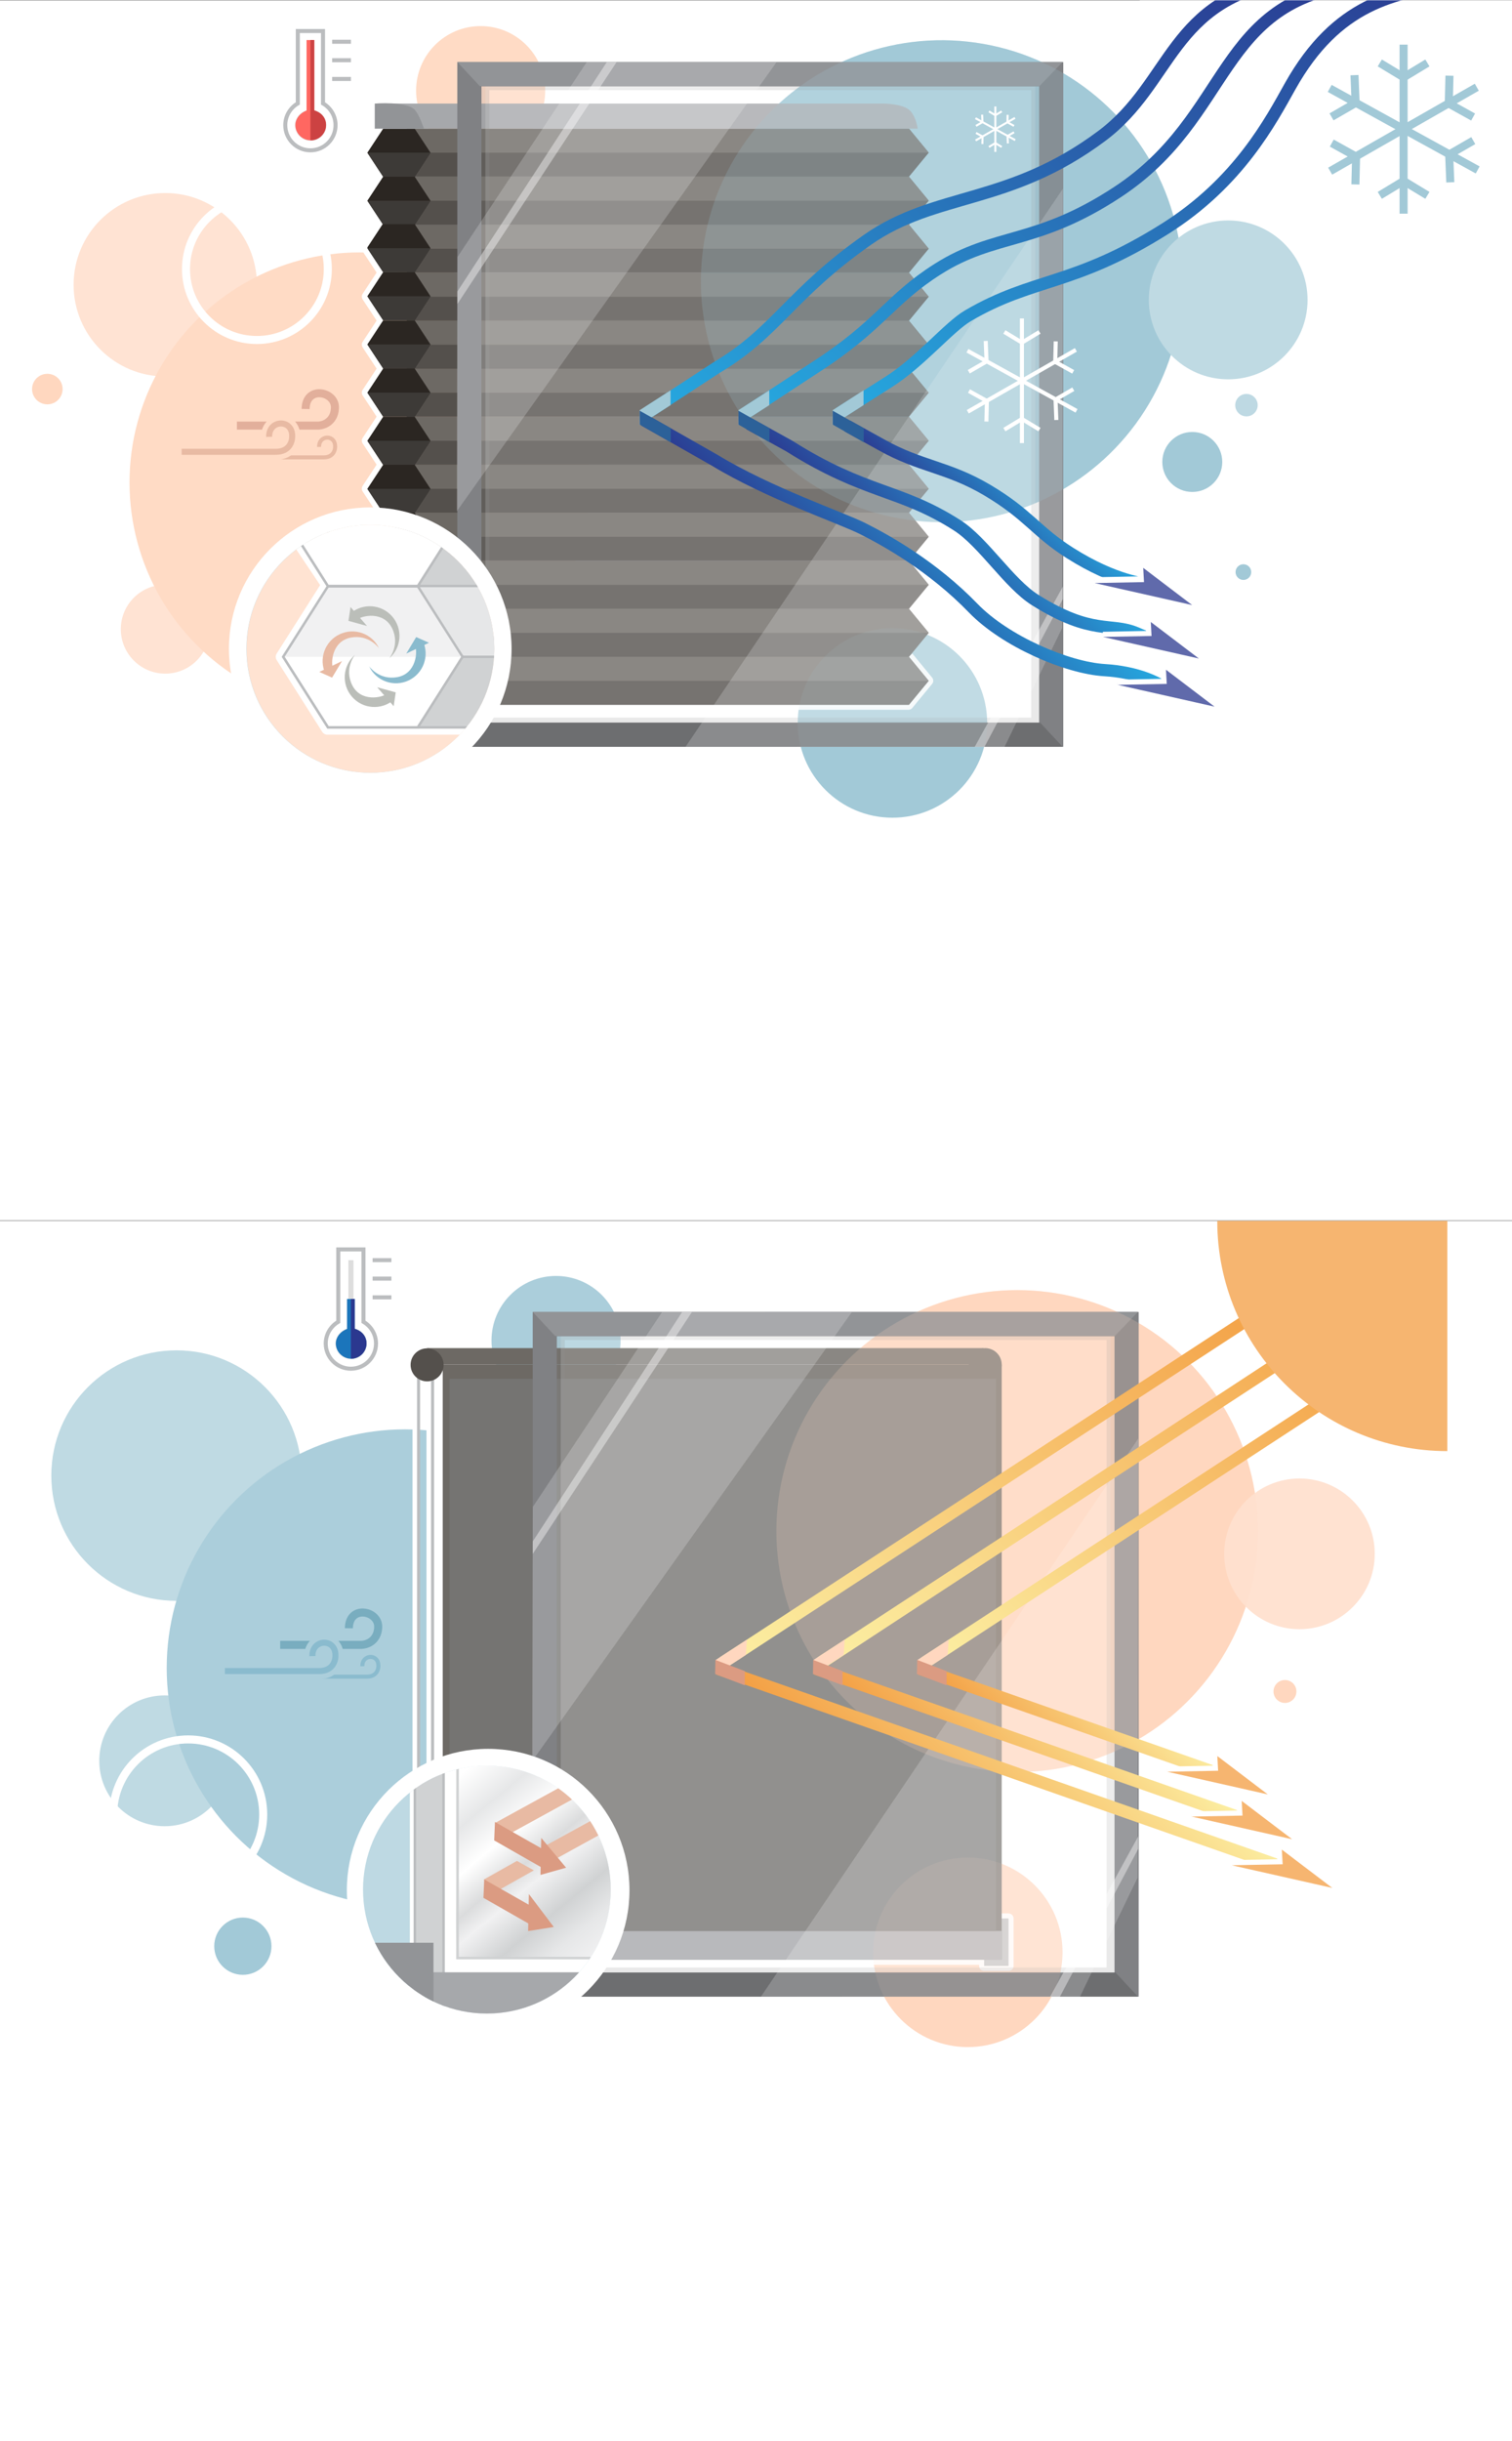 <?xml version="1.0" encoding="utf-8"?>
<!-- Generator: Adobe Illustrator 28.1.0, SVG Export Plug-In . SVG Version: 6.00 Build 0)  -->
<svg version="1.1" id="Ebene_1" xmlns="http://www.w3.org/2000/svg" xmlns:xlink="http://www.w3.org/1999/xlink" x="0px" y="0px"
	 width="260px" height="419.458px" viewBox="0 0 260 419.458" enable-background="new 0 0 260 419.458"
	 xml:space="preserve">
<rect x="0" y="0" width="260" height="419.458" fill="#333333" stroke="none"/>
<symbol  id="Neues_Symbol" viewBox="-15.692 -11.93 31.384 23.859">
	<g>
		<polygon fill="#2B2622" points="7.846,11.93 -7.846,11.93 -15.692,0 -7.846,-11.93 
			7.846,-11.93 15.692,0 		"/>
	</g>
	<g>
		<polygon fill="#3D3A37" points="15.692,0 -15.692,0 -7.846,-11.93 7.846,-11.93 		"/>
	</g>
</symbol>
<g id="Hintergrund_00000083067643528366404690000015379746530656197034_" display="none">
	<rect x="-1576.213" y="-226.836" display="inline" fill="#FFFFFF" width="1900" height="600.589"/>
</g>
<g id="grafik_winter_x2F__x2F_sommer">
	<g id="Hintergrund">
	</g>
	<g id="fenster">
	</g>
	<g id="unten">
	</g>
	<g id="fenster_oben">
	</g>
	<g id="produkt">
	</g>
	<g id="test">
	</g>
	<g id="Ebene_1_00000162319026876352691480000014898141980631232177_">
	</g>
	<g id="pfeile">
	</g>
	<g id="details_oben">
	</g>
	<g id="luft_icon">
	</g>
	<g id="frost">
	</g>
	<g id="fenster_außen">
	</g>
	<g id="hinweis">
	</g>
	<g id="wärme">
	</g>
	<g id="pfeile_oben">
	</g>
	<g id="strahlen">
	</g>
</g>
<g id="Ebene_22">
</g>
<g id="sparen">
</g>
<g id="geld">
</g>
<g id="headline">
</g>
<g id="button">
</g>
<g id="wärme_bleibt_drinnen">
	<rect y="0.047" fill="#FFFFFF" width="260" height="209.674"/>
	<rect y="209.785" fill="#FFFFFF" width="260" height="209.674"/>
	<g>
		
			<ellipse transform="matrix(0.109 -0.994 0.994 0.109 96.246 204.028)" fill="#A2C9D7" cx="161.948" cy="48.319" rx="41.407" ry="41.407"/>
		<circle fill="#A2C9D7" cx="153.462" cy="124.219" r="16.285"/>
		<circle fill="#FFDBC5" cx="82.652" cy="15.582" r="11.099"/>
		<circle fill="#FFE3D3" cx="28.417" cy="48.93" r="15.76"/>
		<circle fill="#FFE3D3" cx="28.417" cy="108.107" r="7.643"/>
		<circle fill="#FFDBC5" cx="61.804" cy="82.904" r="39.533"/>
		<circle fill="#FFD7BF" cx="8.14" cy="66.854" r="2.625"/>
		<circle fill="#BED9E3" cx="214.338" cy="69.618" r="1.93"/>
		<circle fill="#A2C9D7" cx="205.023" cy="79.379" r="5.154"/>
		<circle fill="#A2C9D7" cx="213.811" cy="98.302" r="1.348"/>
		
			<circle fill="none" stroke="#FFFFFF" stroke-width="1.383" stroke-miterlimit="10" cx="44.177" cy="46.228" r="12.193"/>
		<polyline fill="none" stroke="#FFFFFF" stroke-width="1.729" stroke-linejoin="round" stroke-miterlimit="10" points="
			68.361,46.84 65.797,46.84 63.083,50.965 65.797,55.09 		"/>
		<polyline fill="none" stroke="#FFFFFF" stroke-width="1.729" stroke-linejoin="round" stroke-miterlimit="10" points="
			65.797,38.589 63.083,42.714 65.797,46.84 		"/>
		<polyline fill="none" stroke="#FFFFFF" stroke-width="1.729" stroke-linejoin="round" stroke-miterlimit="10" points="
			65.797,30.339 63.083,34.464 65.797,38.589 		"/>
		<polyline fill="none" stroke="#FFFFFF" stroke-width="1.729" stroke-linejoin="round" stroke-miterlimit="10" points="
			65.797,22.088 63.083,26.213 65.797,30.339 		"/>
		<polyline fill="none" stroke="#FFFFFF" stroke-width="1.729" stroke-linejoin="round" stroke-miterlimit="10" points="
			68.361,79.842 65.797,79.842 63.083,83.967 65.797,88.093 		"/>
		<polyline fill="none" stroke="#FFFFFF" stroke-width="1.729" stroke-linejoin="round" stroke-miterlimit="10" points="
			65.797,71.592 63.083,75.717 65.797,79.842 		"/>
		<polyline fill="none" stroke="#FFFFFF" stroke-width="1.729" stroke-linejoin="round" stroke-miterlimit="10" points="
			65.797,63.341 63.083,67.466 65.797,71.592 		"/>
		<polyline fill="none" stroke="#FFFFFF" stroke-width="1.729" stroke-linejoin="round" stroke-miterlimit="10" points="
			65.797,55.09 63.083,59.216 65.797,63.341 		"/>
		<polyline fill="none" stroke="#FFFFFF" stroke-width="1.729" stroke-linejoin="round" stroke-miterlimit="10" points="
			69.872,121.095 156.214,121.095 159.618,116.97 156.214,112.844 		"/>
		<polyline fill="none" stroke="#FFFFFF" stroke-width="1.729" stroke-linejoin="round" stroke-miterlimit="10" points="
			68.361,112.844 65.797,112.844 63.083,116.97 65.797,121.095 71.223,121.095 		"/>
		<polyline fill="none" stroke="#FFFFFF" stroke-width="1.729" stroke-linejoin="round" stroke-miterlimit="10" points="
			65.797,104.594 63.083,108.719 65.797,112.844 		"/>
		<polyline fill="none" stroke="#FFFFFF" stroke-width="1.729" stroke-linejoin="round" stroke-miterlimit="10" points="
			65.797,96.343 63.083,100.469 65.797,104.594 		"/>
		<polyline fill="none" stroke="#FFFFFF" stroke-width="1.729" stroke-linejoin="round" stroke-miterlimit="10" points="
			65.797,88.093 63.083,92.218 65.797,96.343 		"/>
		<g>
			<defs>
				<rect id="SVGID_1_" x="63.172" y="38.393" width="10.853" height="8.251"/>
			</defs>
			<clipPath id="SVGID_00000045605364456249768310000018277982133420654989_">
				<use xlink:href="#SVGID_1_"  overflow="visible"/>
			</clipPath>
			<g clip-path="url(#SVGID_00000045605364456249768310000018277982133420654989_)">
				
					<use xlink:href="#Neues_Symbol"  width="31.384" height="23.859" x="-15.692" y="-11.93" transform="matrix(0.346 0 0 -0.346 68.598 42.518)" overflow="visible"/>
			</g>
		</g>
		<g>
			<polyline fill="#54504C" points="69.961,55.116 156.302,55.116 159.706,50.99 156.302,46.865 
				69.961,46.865 			"/>
			<polygon fill="#6D6964" points="69.961,46.865 156.302,46.865 159.706,50.99 69.961,50.99 			"/>
		</g>
		<g>
			<polyline fill="#54504C" points="69.961,46.865 156.302,46.865 159.706,42.74 156.302,38.615 
				69.961,38.615 			"/>
			<polygon fill="#6D6964" points="69.961,38.615 156.302,38.615 159.706,42.74 69.961,42.74 			
				"/>
		</g>
		<g>
			<polyline fill="#54504C" points="69.961,38.615 156.302,38.615 159.706,34.489 156.302,30.364 
				69.961,30.364 			"/>
			<polygon fill="#6D6964" points="69.961,30.364 156.302,30.364 159.706,34.489 69.961,34.489 			
				"/>
		</g>
		<g>
			<polyline fill="#54504C" points="69.961,30.364 156.302,30.364 159.706,26.239 156.302,22.113 
				69.961,22.113 			"/>
			<polygon fill="#6D6964" points="69.961,22.113 156.302,22.113 159.706,26.239 69.961,26.239 			
				"/>
		</g>
		<g>
			<polyline fill="#54504C" points="69.961,88.118 156.302,88.118 159.706,83.993 156.302,79.868 
				69.961,79.868 			"/>
			<polygon fill="#6D6964" points="69.961,79.868 156.302,79.868 159.706,83.993 69.961,83.993 			
				"/>
		</g>
		<g>
			<polyline fill="#54504C" points="69.961,79.868 156.302,79.868 159.706,75.742 156.302,71.617 
				69.961,71.617 			"/>
			<polygon fill="#6D6964" points="69.961,71.617 156.302,71.617 159.706,75.742 69.961,75.742 			
				"/>
		</g>
		<g>
			<polyline fill="#54504C" points="69.961,71.617 156.302,71.617 159.706,67.492 156.302,63.366 
				69.961,63.366 			"/>
			<polygon fill="#6D6964" points="69.961,63.366 156.302,63.366 159.706,67.492 69.961,67.492 			
				"/>
		</g>
		<g>
			<polyline fill="#54504C" points="69.961,63.366 156.302,63.366 159.706,59.241 156.302,55.116 
				69.961,55.116 			"/>
			<polygon fill="#6D6964" points="69.961,55.116 156.302,55.116 159.706,59.241 69.961,59.241 			
				"/>
		</g>
		<g>
			<polyline fill="#54504C" points="69.961,121.12 156.302,121.12 159.706,116.995 
				156.302,112.87 69.961,112.87 			"/>
			<polygon fill="#6D6964" points="69.961,112.87 156.302,112.87 159.706,116.995 
				69.961,116.995 			"/>
		</g>
		<g>
			<polyline fill="#54504C" points="69.961,112.87 156.302,112.87 159.706,108.745 
				156.302,104.619 69.961,104.619 			"/>
			<polygon fill="#6D6964" points="69.961,104.619 156.302,104.619 159.706,108.745 69.961,108.745 
							"/>
		</g>
		<g>
			<polyline fill="#54504C" points="69.961,104.619 156.302,104.619 159.706,100.494 156.302,96.369 
				69.961,96.369 			"/>
			<polygon fill="#6D6964" points="69.961,96.369 156.302,96.369 159.706,100.494 69.961,100.494 			
				"/>
		</g>
		<g>
			<polyline fill="#54504C" points="69.961,96.369 156.302,96.369 159.706,92.243 156.302,88.118 
				69.961,88.118 			"/>
			<polygon fill="#6D6964" points="69.961,88.118 156.302,88.118 159.706,92.243 69.961,92.243 			
				"/>
		</g>
		<g>
			<defs>
				
					<rect id="SVGID_00000099629385990983841590000010327070157807223189_" x="63.172" y="30.364" width="10.853" height="8.251"/>
			</defs>
			<clipPath id="SVGID_00000142140956537161608040000017022701396694145955_">
				<use xlink:href="#SVGID_00000099629385990983841590000010327070157807223189_"  overflow="visible"/>
			</clipPath>
			<g clip-path="url(#SVGID_00000142140956537161608040000017022701396694145955_)">
				
					<use xlink:href="#Neues_Symbol"  width="31.384" height="23.859" id="XMLID_00000083793176291657545080000017969007908585305504_" x="-15.692" y="-11.93" transform="matrix(0.346 0 0 -0.346 68.598 34.489)" overflow="visible"/>
			</g>
		</g>
		<g>
			<defs>
				
					<rect id="SVGID_00000094587541879779100680000017180603884919261084_" x="63.172" y="22.113" width="10.853" height="8.251"/>
			</defs>
			<clipPath id="SVGID_00000085216669755947249300000005689285072536410026_">
				<use xlink:href="#SVGID_00000094587541879779100680000017180603884919261084_"  overflow="visible"/>
			</clipPath>
			<g clip-path="url(#SVGID_00000085216669755947249300000005689285072536410026_)">
				
					<use xlink:href="#Neues_Symbol"  width="31.384" height="23.859" id="XMLID_00000179619600462838115840000003547022332611153810_" x="-15.692" y="-11.93" transform="matrix(0.346 0 0 -0.346 68.598 26.239)" overflow="visible"/>
			</g>
		</g>
		<g>
			<defs>
				
					<rect id="SVGID_00000088828446660970509360000002182427018232827535_" x="63.172" y="63.341" width="10.853" height="8.251"/>
			</defs>
			<clipPath id="SVGID_00000113333873798552228150000013410500508692078262_">
				<use xlink:href="#SVGID_00000088828446660970509360000002182427018232827535_"  overflow="visible"/>
			</clipPath>
			<g clip-path="url(#SVGID_00000113333873798552228150000013410500508692078262_)">
				
					<use xlink:href="#Neues_Symbol"  width="31.384" height="23.859" x="-15.692" y="-11.93" transform="matrix(0.346 0 0 -0.346 68.598 67.466)" overflow="visible"/>
			</g>
		</g>
		<g>
			<defs>
				
					<rect id="SVGID_00000024697077260595168320000000289323184313974942_" x="63.172" y="71.617" width="10.853" height="8.251"/>
			</defs>
			<clipPath id="SVGID_00000012454098898958090280000001598393452116962178_">
				<use xlink:href="#SVGID_00000024697077260595168320000000289323184313974942_"  overflow="visible"/>
			</clipPath>
			<g clip-path="url(#SVGID_00000012454098898958090280000001598393452116962178_)">
				
					<use xlink:href="#Neues_Symbol"  width="31.384" height="23.859" x="-15.692" y="-11.93" transform="matrix(0.346 0 0 -0.346 68.598 75.742)" overflow="visible"/>
			</g>
		</g>
		<g>
			<defs>
				
					<rect id="SVGID_00000049214411670206418540000004832782846871050910_" x="63.172" y="79.868" width="10.853" height="8.251"/>
			</defs>
			<clipPath id="SVGID_00000083081463246052151700000008318203983275754136_">
				<use xlink:href="#SVGID_00000049214411670206418540000004832782846871050910_"  overflow="visible"/>
			</clipPath>
			<g clip-path="url(#SVGID_00000083081463246052151700000008318203983275754136_)">
				
					<use xlink:href="#Neues_Symbol"  width="31.384" height="23.859" x="-15.692" y="-11.93" transform="matrix(0.346 0 0 -0.346 68.598 83.993)" overflow="visible"/>
			</g>
		</g>
		<g>
			<defs>
				
					<rect id="SVGID_00000140702888958378128020000010052053576216083133_" x="63.172" y="88.112" width="10.853" height="8.251"/>
			</defs>
			<clipPath id="SVGID_00000150080646451876255470000015797106442915763373_">
				<use xlink:href="#SVGID_00000140702888958378128020000010052053576216083133_"  overflow="visible"/>
			</clipPath>
			<g transform="matrix(1 0 0 1 0 -0)" clip-path="url(#SVGID_00000150080646451876255470000015797106442915763373_)">
				
					<use xlink:href="#Neues_Symbol"  width="31.384" height="23.859" x="-15.692" y="-11.93" transform="matrix(0.346 0 0 -0.346 68.598 92.238)" overflow="visible"/>
			</g>
		</g>
		<g>
			<defs>
				
					<rect id="SVGID_00000107557117577727686410000002852178587607645861_" x="62.995" y="96.396" width="10.853" height="8.251"/>
			</defs>
			<clipPath id="SVGID_00000132075124477474404520000006222682028282461368_">
				<use xlink:href="#SVGID_00000107557117577727686410000002852178587607645861_"  overflow="visible"/>
			</clipPath>
			<g clip-path="url(#SVGID_00000132075124477474404520000006222682028282461368_)">
				
					<use xlink:href="#Neues_Symbol"  width="31.384" height="23.859" x="-15.692" y="-11.93" transform="matrix(0.346 0 0 -0.346 68.422 100.521)" overflow="visible"/>
			</g>
		</g>
		<g>
			<defs>
				
					<rect id="SVGID_00000003080157827152127610000005486239117821142192_" x="63.172" y="104.619" width="10.853" height="8.251"/>
			</defs>
			<clipPath id="SVGID_00000044858340356681178540000010498866347309114288_">
				<use xlink:href="#SVGID_00000003080157827152127610000005486239117821142192_"  overflow="visible"/>
			</clipPath>
			<g transform="matrix(1 0 0 1 0 0)" clip-path="url(#SVGID_00000044858340356681178540000010498866347309114288_)">
				
					<use xlink:href="#Neues_Symbol"  width="31.384" height="23.859" x="-15.692" y="-11.93" transform="matrix(0.346 0 0 -0.346 68.598 108.745)" overflow="visible"/>
			</g>
		</g>
		<g>
			<defs>
				
					<rect id="SVGID_00000167361723789527107520000003044839921105571230_" x="63.172" y="112.87" width="10.853" height="8.251"/>
			</defs>
			<clipPath id="SVGID_00000072979448982970481440000017861808232318096822_">
				<use xlink:href="#SVGID_00000167361723789527107520000003044839921105571230_"  overflow="visible"/>
			</clipPath>
			<g transform="matrix(1 0 0 1 0 -0)" clip-path="url(#SVGID_00000072979448982970481440000017861808232318096822_)">
				
					<use xlink:href="#Neues_Symbol"  width="31.384" height="23.859" x="-15.692" y="-11.93" transform="matrix(0.346 0 0 -0.346 68.598 116.995)" overflow="visible"/>
			</g>
		</g>
		<g>
			<defs>
				
					<rect id="SVGID_00000097498261280941360340000010471968596837344185_" x="63.172" y="55.061" width="10.853" height="8.251"/>
			</defs>
			<clipPath id="SVGID_00000123419055459417921000000010484842268021321624_">
				<use xlink:href="#SVGID_00000097498261280941360340000010471968596837344185_"  overflow="visible"/>
			</clipPath>
			<g transform="matrix(1 0 0 1 0 -0)" clip-path="url(#SVGID_00000123419055459417921000000010484842268021321624_)">
				
					<use xlink:href="#Neues_Symbol"  width="31.384" height="23.859" x="-15.692" y="-11.93" transform="matrix(0.346 0 0 -0.346 68.598 59.186)" overflow="visible"/>
			</g>
		</g>
		<g>
			<defs>
				
					<rect id="SVGID_00000056394178941090458080000013577004312868236725_" x="63.172" y="46.781" width="10.853" height="8.251"/>
			</defs>
			<clipPath id="SVGID_00000105390919217731310690000009001062208623425154_">
				<use xlink:href="#SVGID_00000056394178941090458080000013577004312868236725_"  overflow="visible"/>
			</clipPath>
			<g transform="matrix(1 0 0 1 0 -0)" clip-path="url(#SVGID_00000105390919217731310690000009001062208623425154_)">
				
					<use xlink:href="#Neues_Symbol"  width="31.384" height="23.859" x="-15.692" y="-11.93" transform="matrix(0.346 0 0 -0.346 68.598 50.906)" overflow="visible"/>
			</g>
		</g>
		<g>
			<defs>
				
					<rect id="SVGID_00000022552770071595337880000008634138367323410082_" x="63.172" y="38.521" width="10.853" height="8.251"/>
			</defs>
			<clipPath id="SVGID_00000061437635313070605400000007084110145078294931_">
				<use xlink:href="#SVGID_00000022552770071595337880000008634138367323410082_"  overflow="visible"/>
			</clipPath>
			<g clip-path="url(#SVGID_00000061437635313070605400000007084110145078294931_)">
				
					<use xlink:href="#Neues_Symbol"  width="31.384" height="23.859" x="-15.692" y="-11.93" transform="matrix(0.346 0 0 -0.346 68.598 42.646)" overflow="visible"/>
			</g>
		</g>
		<path fill="#A6A8AB" d="M66.105,22.113h91.7c0,0-0.242-1.968-1.307-3.088
			c-1.148-1.208-4.492-1.224-4.492-1.224H66.105V22.113z"/>
		<path fill="#929497" d="M64.44,22.113h8.463c0,0-0.842-2.504-1.604-3.267
			c-1.496-1.496-6.859-1.046-6.859-1.046V22.113z"/>
		<g>
			<path fill="none" stroke="#000000" stroke-width="0.692" stroke-miterlimit="10" d="M50.828,20.622"/>
			<path fill="none" stroke="#000000" stroke-width="0.692" stroke-linejoin="round" stroke-miterlimit="10" d="
				M51.344,11.756"/>
			<path fill="none" stroke="#BBBDBF" stroke-width="0.692" stroke-miterlimit="10" d="M51.211,5.332v0.053
				v12.386c-1.288,0.748-2.156,2.142-2.156,3.737c0,2.387,1.936,4.323,4.323,4.323
				c2.387,0,4.322-1.936,4.322-4.323c0-1.595-0.866-2.988-2.156-3.737V5.332H51.211z"
				/>
			<path fill="#F2F3F5" stroke="#DDDDDD" stroke-width="0.692" stroke-linecap="round" stroke-miterlimit="10" d="
				M53.478,19.19V7.526H53.292v11.69c-1.273,0.111-2.213,1.171-2.213,2.272
				c0,1.298,1.053,2.347,2.348,2.347c1.296,0,2.348-1.049,2.348-2.347
				C55.776,20.355,54.928,19.319,53.478,19.19z"/>
			
				<line fill="none" stroke="#BBBDBF" stroke-width="0.692" stroke-miterlimit="10" x1="57.116" y1="13.567" x2="60.348" y2="13.567"/>
			
				<line fill="none" stroke="#BBBDBF" stroke-width="0.692" stroke-miterlimit="10" x1="57.116" y1="10.348" x2="60.348" y2="10.348"/>
			<g>
				<g>
					<path id="XMLID_00000002372377194980047390000013019777517767285940_" fill="#FF6761" d="M54.414,19.112
						c-0.127-0.052-0.268-0.103-0.379-0.142V6.886h-1.32v12.116
						c-0.123,0.049-0.287,0.12-0.442,0.203c-0.887,0.475-1.483,1.387-1.483,2.268
						c0,1.453,1.183,2.635,2.637,2.635c1.454,0,2.638-1.182,2.638-2.635
						C56.065,20.432,55.433,19.527,54.414,19.112z"/>
				</g>
				<g>
					<defs>
						<path id="SVGID_00000047749275968171229350000008186298433373087419_" d="M54.414,19.112
							c-0.127-0.052-0.268-0.103-0.379-0.142V6.886h-1.32v12.116
							c-0.123,0.049-0.287,0.12-0.442,0.203c-0.887,0.475-1.483,1.387-1.483,2.268
							c0,1.453,1.183,2.635,2.637,2.635c1.454,0,2.638-1.182,2.638-2.635
							C56.065,20.432,55.433,19.527,54.414,19.112z"/>
					</defs>
					<clipPath id="SVGID_00000183953413743180726340000013412936050589045950_">
						<use xlink:href="#SVGID_00000047749275968171229350000008186298433373087419_"  overflow="visible"/>
					</clipPath>
					<path clip-path="url(#SVGID_00000183953413743180726340000013412936050589045950_)" fill="#CC4242" d="M53.378,6.344
						v22.827l9.5-8.797C62.877,20.373,59.081,1.105,53.378,6.344z"/>
				</g>
			</g>
			
				<line fill="none" stroke="#BBBDBF" stroke-width="0.692" stroke-miterlimit="10" x1="57.116" y1="7.176" x2="60.348" y2="7.176"/>
		</g>
		
			<rect x="83.465" y="14.801" opacity="0.2" fill="#FFFFFF" stroke="#939393" stroke-width="1.383" stroke-miterlimit="10" enable-background="new    " width="94.551" height="109.193"/>
		
			<rect x="80.717" y="12.748" fill="none" stroke="#808184" stroke-width="4.15" stroke-miterlimit="10" width="100.047" height="113.492"/>
		<polygon fill="#929497" points="78.652,10.674 82.508,14.801 178.739,14.801 182.71,10.664 		"/>
		<polygon fill="#6D6E70" points="182.71,128.298 178.854,124.171 82.623,124.171 78.652,128.308 
					"/>
		<polygon opacity="0.2" fill="#FFFFFF" enable-background="new    " points="78.663,44.162 100.898,10.664 
			133.513,10.703 78.536,87.861 		"/>
		<polygon opacity="0.4" fill="#FFFFFF" enable-background="new    " points="78.653,50.091 104.345,10.674 
			106.025,10.674 78.652,52.233 		"/>
		<polygon opacity="0.2" fill="#FFFFFF" enable-background="new    " points="182.647,107.901 172.735,128.351 
			117.895,128.312 182.774,32.423 		"/>
		<polygon opacity="0.4" fill="#FFFFFF" enable-background="new    " points="182.773,102.913 169.288,128.341 
			167.608,128.341 182.774,100.771 		"/>
		<circle fill="#FFFFFF" cx="63.668" cy="111.485" r="24.301"/>
		<g>
			<g>
				<g>
					
						<circle id="XMLID_00000070106724656094112860000005640715261860453015_" fill="#BED9E3" cx="63.668" cy="111.485" r="21.298"/>
				</g>
				<g>
					<defs>
						<circle id="SVGID_00000107559440527614382500000016740895666552533900_" cx="63.668" cy="111.485" r="21.298"/>
					</defs>
					<clipPath id="SVGID_00000080196920948817471950000000668670711486248585_">
						<use xlink:href="#SVGID_00000107559440527614382500000016740895666552533900_"  overflow="visible"/>
					</clipPath>
					
						<polyline clip-path="url(#SVGID_00000080196920948817471950000000668670711486248585_)" fill="none" stroke="#FFFFFF" stroke-width="2.075" stroke-linecap="round" stroke-linejoin="round" stroke-miterlimit="10" points="
						56.255,91.514 60.912,98.464 53.741,109.756 60.912,121.047 82.703,121.047 					"/>
				</g>
				<g>
					<defs>
						<circle id="SVGID_00000138550073251215139460000006620307808624697243_" cx="63.668" cy="111.485" r="21.298"/>
					</defs>
					<clipPath id="SVGID_00000052096475989755012510000000070844773197773445_">
						<use xlink:href="#SVGID_00000138550073251215139460000006620307808624697243_"  overflow="visible"/>
					</clipPath>
					
						<line clip-path="url(#SVGID_00000052096475989755012510000000070844773197773445_)" fill="none" stroke="#040304" stroke-width="0.224" stroke-miterlimit="10" x1="81.822" y1="87.184" x2="98.786" y2="87.184"/>
				</g>
				<g>
					<defs>
						<circle id="SVGID_00000057832557386826855630000000173573013968175248_" cx="63.668" cy="111.485" r="21.298"/>
					</defs>
					<clipPath id="SVGID_00000183942567525847167770000009184525758015527060_">
						<use xlink:href="#SVGID_00000057832557386826855630000000173573013968175248_"  overflow="visible"/>
					</clipPath>
					
						<line clip-path="url(#SVGID_00000183942567525847167770000009184525758015527060_)" fill="none" stroke="#040304" stroke-width="0.224" stroke-miterlimit="10" x1="81.822" y1="132.415" x2="98.786" y2="132.415"/>
				</g>
				<g>
					<defs>
						<circle id="SVGID_00000086656413234421753670000009922117075572439220_" cx="63.668" cy="111.485" r="21.298"/>
					</defs>
					<clipPath id="SVGID_00000179643281709441873380000017278678351577066679_">
						<use xlink:href="#SVGID_00000086656413234421753670000009922117075572439220_"  overflow="visible"/>
					</clipPath>
					<g clip-path="url(#SVGID_00000179643281709441873380000017278678351577066679_)">
						<polyline fill="#D0D2D3" points="70.796,120.89 108.437,120.89 108.437,106.441 69.334,106.441 
													"/>
						<polyline fill="#E6E7E8" points="81.822,109.768 98.786,109.768 98.786,97.834 72.07,97.834 
													"/>
						<polyline fill="#D0D2D3" points="72.425,98.714 110.067,98.714 110.067,84.265 
							70.963,84.265 						"/>
						<g>
							<polygon fill="#FFFFFF" points="61.027,98.637 53.991,87.556 61.027,76.474 75.137,76.474 
								82.174,87.556 75.137,98.637 							"/>
							<path fill="#D0D2D3" d="M75.021,76.685l6.903,10.871l-6.903,10.871H61.143l-6.903-10.871
								l6.903-10.871H75.021 M75.252,76.264H60.912l-7.17,11.292l7.17,11.292H75.252
								l7.17-11.292L75.252,76.264L75.252,76.264z"/>
						</g>
						<g>
							<polygon fill="#FFFFFF" points="61.027,120.837 53.991,109.755 61.027,98.674 
								75.137,98.674 82.174,109.755 75.137,120.837 							"/>
							<g>
								<path fill="#D0D2D3" d="M75.021,98.884l6.903,10.871l-6.903,10.871H61.143l-6.903-10.871
									l6.903-10.871H75.021 M75.252,98.464H60.912l-7.17,11.292l7.17,11.292H75.252
									l7.17-11.292L75.252,98.464L75.252,98.464z"/>
							</g>
						</g>
					</g>
				</g>
				<g>
					<defs>
						<circle id="SVGID_00000056387402100112748440000010588445872117058737_" cx="63.668" cy="111.485" r="21.298"/>
					</defs>
					<clipPath id="SVGID_00000124842490667649830530000008079357332285106598_">
						<use xlink:href="#SVGID_00000056387402100112748440000010588445872117058737_"  overflow="visible"/>
					</clipPath>
					<g clip-path="url(#SVGID_00000124842490667649830530000008079357332285106598_)">
						<g>
							<path fill="#D0D2D3" d="M75.021,76.685l6.903,10.871l-6.903,10.871H61.143l-6.903-10.871
								l6.903-10.871H75.021 M75.252,76.264H60.912l-7.17,11.292l7.17,11.292H75.252
								l7.17-11.292L75.252,76.264L75.252,76.264z"/>
						</g>
						
							<line fill="none" stroke="#BBBDBF" stroke-width="0.42" stroke-miterlimit="10" x1="75.252" y1="98.619" x2="104.074" y2="98.619"/>
						
							<line fill="none" stroke="#BBBDBF" stroke-width="0.42" stroke-miterlimit="10" x1="75.252" y1="120.856" x2="104.074" y2="120.856"/>
						
							<line fill="none" stroke="#BBBDBF" stroke-width="0.42" stroke-miterlimit="10" x1="82.259" y1="109.756" x2="111.081" y2="109.756"/>
						<g>
							<path fill="#BBBDBF" d="M75.021,98.884l6.903,10.871l-6.903,10.871H61.143l-6.903-10.871
								l6.903-10.871H75.021 M75.252,98.464H60.912l-7.17,11.292l7.17,11.292H75.252
								l7.17-11.292L75.252,98.464L75.252,98.464z"/>
						</g>
					</g>
				</g>
				<g>
					<defs>
						<circle id="SVGID_00000037686889207489340040000016374949149303329160_" cx="63.668" cy="111.485" r="21.298"/>
					</defs>
					<clipPath id="SVGID_00000047747600484617958080000011170647261443607440_">
						<use xlink:href="#SVGID_00000037686889207489340040000016374949149303329160_"  overflow="visible"/>
					</clipPath>
					<g clip-path="url(#SVGID_00000047747600484617958080000011170647261443607440_)">
						<path fill="none" stroke="#26A9E0" stroke-width="0.821" stroke-miterlimit="10" d="M71.287,114.361
							c-1.445,2.914-4.979,4.105-7.893,2.66s-4.105-4.979-2.66-7.893
							c1.445-2.914,4.979-4.105,7.893-2.66"/>
						<g>
							<polygon fill="#FFFFFF" points="68.218,115.587 71.464,115.701 71.972,113.522 							"/>
						</g>
						<polygon fill="#26A9E0" points="65.88,107.312 69.284,105.198 70.952,108.401 						"/>
					</g>
				</g>
				<g>
					<defs>
						<circle id="SVGID_00000048479986248750835620000001411051298807580307_" cx="63.668" cy="111.485" r="21.298"/>
					</defs>
					<clipPath id="SVGID_00000035509955584298510910000007852010299105290931_">
						<use xlink:href="#SVGID_00000048479986248750835620000001411051298807580307_"  overflow="visible"/>
					</clipPath>
					<g clip-path="url(#SVGID_00000035509955584298510910000007852010299105290931_)">
						<path fill="none" stroke="#EC1C24" stroke-width="0.821" stroke-miterlimit="10" d="M64.565,104.817
							c1.445-2.914,4.979-4.105,7.893-2.66c2.914,1.445,4.105,4.979,2.66,7.893
							c-1.445,2.914-4.979,4.105-7.893,2.66"/>
						<g>
							<polygon fill="#FFFFFF" points="67.187,103.405 64.581,103.416 63.88,105.656 							"/>
						</g>
						<polygon fill="#EC1C24" points="69.972,111.866 66.568,113.979 64.901,110.777 						"/>
					</g>
				</g>
			</g>
		</g>
		<g>
			<g>
				<g>
					
						<circle id="XMLID_00000168080900133382420400000003590772672422223038_" fill="#FFE3D2" cx="63.697" cy="111.485" r="21.298"/>
				</g>
				<g>
					<defs>
						<circle id="SVGID_00000072976727321097568640000010582099184695852203_" cx="63.697" cy="111.485" r="21.298"/>
					</defs>
					<clipPath id="SVGID_00000155830310227720422540000014472914990441399448_">
						<use xlink:href="#SVGID_00000072976727321097568640000010582099184695852203_"  overflow="visible"/>
					</clipPath>
					
						<polyline clip-path="url(#SVGID_00000155830310227720422540000014472914990441399448_)" fill="none" stroke="#FFFFFF" stroke-width="2.075" stroke-linecap="round" stroke-linejoin="round" stroke-miterlimit="10" points="
						51.2,92.928 56.289,100.523 48.453,112.861 56.289,125.2 80.1,125.2 					"/>
				</g>
				<g>
					<defs>
						<circle id="SVGID_00000010311777136095548870000007516233258395752635_" cx="63.697" cy="111.485" r="21.298"/>
					</defs>
					<clipPath id="SVGID_00000056390257783482289970000015125438195728741522_">
						<use xlink:href="#SVGID_00000010311777136095548870000007516233258395752635_"  overflow="visible"/>
					</clipPath>
					
						<line clip-path="url(#SVGID_00000056390257783482289970000015125438195728741522_)" fill="none" stroke="#040304" stroke-width="0.224" stroke-miterlimit="10" x1="79.138" y1="88.197" x2="97.675" y2="88.197"/>
				</g>
				<g>
					<defs>
						<circle id="SVGID_00000137116460028963930530000017953085278571013770_" cx="63.697" cy="111.485" r="21.298"/>
					</defs>
					<clipPath id="SVGID_00000179623819751743014420000016457991482127147940_">
						<use xlink:href="#SVGID_00000137116460028963930530000017953085278571013770_"  overflow="visible"/>
					</clipPath>
					
						<line clip-path="url(#SVGID_00000179623819751743014420000016457991482127147940_)" fill="none" stroke="#040304" stroke-width="0.224" stroke-miterlimit="10" x1="79.138" y1="137.622" x2="97.675" y2="137.622"/>
				</g>
				<g>
					<defs>
						<circle id="SVGID_00000025421534413267607040000014243485867755882159_" cx="63.697" cy="111.485" r="21.298"/>
					</defs>
					<clipPath id="SVGID_00000028319566708266845090000000549261580719161243_">
						<use xlink:href="#SVGID_00000025421534413267607040000014243485867755882159_"  overflow="visible"/>
					</clipPath>
					<g clip-path="url(#SVGID_00000028319566708266845090000000549261580719161243_)">
						<polyline fill="#D0D2D3" points="67.089,125.029 108.222,125.029 108.222,109.24 
							65.492,109.24 						"/>
						<polyline fill="#E6E7E8" points="79.138,112.875 97.675,112.875 97.675,99.834 
							68.481,99.834 						"/>
						<polyline fill="#D0D2D3" points="68.869,100.796 110.002,100.796 110.002,85.007 67.272,85.007 
													"/>
						<g>
							<polygon fill="#FFFFFF" points="56.404,100.732 48.703,88.603 56.404,76.474 71.844,76.474 
								79.546,88.603 71.844,100.732 							"/>
							<path fill="#D0D2D3" d="M71.728,76.685l7.568,11.918l-7.568,11.919h-15.209l-7.568-11.919
								l7.568-11.918H71.728 M71.959,76.264h-15.671L48.453,88.603l7.835,12.339h15.671
								l7.835-12.339L71.959,76.264L71.959,76.264z"/>
						</g>
						<g>
							<polygon fill="#FFFFFF" points="56.404,124.991 48.703,112.862 56.404,100.733 
								71.844,100.733 79.546,112.862 71.844,124.991 							"/>
							<g>
								<path fill="#D0D2D3" d="M71.728,100.943l7.568,11.919l-7.568,11.919h-15.209
									l-7.568-11.919l7.568-11.919H71.728 M71.959,100.523h-15.671l-7.835,12.339
									l7.835,12.339h15.671l7.835-12.339L71.959,100.523L71.959,100.523z"/>
							</g>
						</g>
						<polyline fill="#F1F1F2" points="79.795,112.861 71.959,100.523 56.289,100.523 
							48.453,112.861 						"/>
					</g>
				</g>
				<g>
					<defs>
						<circle id="SVGID_00000110451205227966685210000009822510699965513138_" cx="63.697" cy="111.485" r="21.298"/>
					</defs>
					<clipPath id="SVGID_00000116921984932147180030000006936644917997802912_">
						<use xlink:href="#SVGID_00000110451205227966685210000009822510699965513138_"  overflow="visible"/>
					</clipPath>
					<g clip-path="url(#SVGID_00000116921984932147180030000006936644917997802912_)">
						<g>
							<path fill="#BBBDBF" d="M71.728,76.685l7.568,11.918l-7.568,11.919h-15.209l-7.568-11.919
								l7.568-11.918H71.728 M71.959,76.264h-15.671L48.453,88.603l7.835,12.339h15.671
								l7.835-12.339L71.959,76.264L71.959,76.264z"/>
						</g>
						
							<line fill="none" stroke="#BBBDBF" stroke-width="0.42" stroke-miterlimit="10" x1="71.959" y1="100.692" x2="103.453" y2="100.692"/>
						
							<line fill="none" stroke="#BBBDBF" stroke-width="0.42" stroke-miterlimit="10" x1="71.959" y1="124.992" x2="103.453" y2="124.992"/>
						
							<line fill="none" stroke="#BBBDBF" stroke-width="0.42" stroke-miterlimit="10" x1="79.616" y1="112.861" x2="111.11" y2="112.861"/>
						<g>
							<path fill="#BBBDBF" d="M71.728,100.943l7.568,11.919l-7.568,11.919h-15.209
								l-7.568-11.919l7.568-11.919H71.728 M71.959,100.523h-15.671l-7.835,12.339
								l7.835,12.339h15.671l7.835-12.339L71.959,100.523L71.959,100.523z"/>
						</g>
					</g>
				</g>
				<g>
					<defs>
						<circle id="SVGID_00000035522491704672894720000008071535214393512583_" cx="63.697" cy="111.485" r="21.298"/>
					</defs>
					<clipPath id="SVGID_00000049905882777204093940000000587824835019475602_">
						<use xlink:href="#SVGID_00000035522491704672894720000008071535214393512583_"  overflow="visible"/>
					</clipPath>
					<g clip-path="url(#SVGID_00000049905882777204093940000000587824835019475602_)">
						<path fill="#BBBEB9" d="M67.736,120.226c-2.125,1.851-5.348,1.63-7.199-0.495
							c-1.851-2.125-1.63-5.348,0.495-7.199c0,0-1.877,2.288-0.488,5.153
							c1.449,2.988,5.191,2.27,6.194,1.396"/>
						<polygon fill="#BBBEB9" points="64.857,118.089 67.696,121.346 68.05,118.97 						"/>
					</g>
				</g>
				<g>
					<defs>
						<circle id="SVGID_00000093165093076055494800000009854968677539389066_" cx="63.697" cy="111.485" r="21.298"/>
					</defs>
					<clipPath id="SVGID_00000142880603419861502520000005981900066467716020_">
						<use xlink:href="#SVGID_00000093165093076055494800000009854968677539389066_"  overflow="visible"/>
					</clipPath>
					<g clip-path="url(#SVGID_00000142880603419861502520000005981900066467716020_)">
						<path fill="#E8BAA3" d="M55.976,115.796c-1.214-2.543-0.136-5.589,2.407-6.803
							s5.589-0.136,6.803,2.407c0,0-1.701-2.422-4.833-1.851
							c-3.267,0.595-3.578,4.393-3.006,5.593"/>
						<polygon fill="#E8BAA3" points="58.808,113.595 54.909,115.456 57.102,116.435 						"/>
					</g>
				</g>
				<g>
					<defs>
						<circle id="SVGID_00000148645503617783649830000009922537454767555970_" cx="63.697" cy="111.485" r="21.298"/>
					</defs>
					<clipPath id="SVGID_00000049182769988222396960000013289846150954044802_">
						<use xlink:href="#SVGID_00000148645503617783649830000009922537454767555970_"  overflow="visible"/>
					</clipPath>
					<g clip-path="url(#SVGID_00000049182769988222396960000013289846150954044802_)">
						<path fill="#BBBEB9" d="M60.238,105.425c2.125-1.851,5.348-1.63,7.199,0.495
							c1.851,2.125,1.63,5.348-0.495,7.199c0,0,1.877-2.288,0.488-5.153
							c-1.449-2.988-5.191-2.27-6.194-1.396"/>
						<polygon fill="#BBBEB9" points="63.117,107.563 60.279,104.306 59.924,106.681 						"/>
					</g>
				</g>
				<g>
					<defs>
						<circle id="SVGID_00000015337464591824253610000012230461910902653599_" cx="63.697" cy="111.485" r="21.298"/>
					</defs>
					<clipPath id="SVGID_00000044179769624888518610000007891413319209686408_">
						<use xlink:href="#SVGID_00000015337464591824253610000012230461910902653599_"  overflow="visible"/>
					</clipPath>
					<g clip-path="url(#SVGID_00000044179769624888518610000007891413319209686408_)">
						<path fill="#8ABBCE" d="M72.692,110.105c1.214,2.543,0.136,5.589-2.407,6.803
							c-2.543,1.214-5.589,0.136-6.803-2.407c0,0,1.701,2.422,4.833,1.851
							c3.267-0.595,3.578-4.393,3.006-5.593"/>
						<polygon fill="#8ABBCE" points="69.861,112.305 73.76,110.444 71.566,109.465 						"/>
					</g>
				</g>
			</g>
		</g>
		<circle opacity="0.1" fill="#A2C9D7" enable-background="new    " cx="153.462" cy="124.219" r="16.285"/>
		
			<ellipse transform="matrix(0.109 -0.994 0.994 0.109 96.246 204.028)" opacity="0.2" fill="#A2C9D7" enable-background="new    " cx="161.948" cy="48.319" rx="41.407" ry="41.407"/>
		<circle fill="#BFDAE3" cx="211.196" cy="51.528" r="13.65"/>
		<g>
			
				<line fill="none" stroke="#FFFFFF" stroke-width="0.692" stroke-miterlimit="10" x1="175.727" y1="54.722" x2="175.727" y2="76.137"/>
			<polyline fill="none" stroke="#FFFFFF" stroke-width="0.692" stroke-miterlimit="10" points="172.71,57.04 
				175.727,58.867 178.745,57.04 			"/>
			<polyline fill="none" stroke="#FFFFFF" stroke-width="0.692" stroke-miterlimit="10" points="178.745,73.818 
				175.727,71.991 172.71,73.818 			"/>
			<g>
				
					<line fill="none" stroke="#FFFFFF" stroke-width="0.692" stroke-miterlimit="10" x1="185.118" y1="70.596" x2="166.359" y2="60.267"/>
				<polyline fill="none" stroke="#FFFFFF" stroke-width="0.692" stroke-miterlimit="10" points="184.56,66.879 
					181.505,68.642 181.65,72.166 				"/>
				<polyline fill="none" stroke="#FFFFFF" stroke-width="0.692" stroke-miterlimit="10" points="166.589,63.874 
					169.645,62.112 169.5,58.588 				"/>
			</g>
			
				<line fill="none" stroke="#FFFFFF" stroke-width="0.692" stroke-miterlimit="10" x1="185.006" y1="60.116" x2="166.418" y2="70.75"/>
			<polyline fill="none" stroke="#FFFFFF" stroke-width="0.692" stroke-miterlimit="10" points="181.543,58.657 
				181.456,62.183 184.54,63.895 			"/>
			<polyline fill="none" stroke="#FFFFFF" stroke-width="0.692" stroke-miterlimit="10" points="169.617,72.431 
				169.704,68.906 166.62,67.193 			"/>
		</g>
		<g>
			
				<line fill="none" stroke="#FFFFFF" stroke-width="0.346" stroke-miterlimit="10" x1="171.153" y1="18.295" x2="171.153" y2="26.096"/>
			<polyline fill="none" stroke="#FFFFFF" stroke-width="0.346" stroke-miterlimit="10" points="170.054,19.14 
				171.153,19.805 172.252,19.14 			"/>
			<polyline fill="none" stroke="#FFFFFF" stroke-width="0.346" stroke-miterlimit="10" points="172.252,25.251 
				171.153,24.586 170.054,25.251 			"/>
			<g>
				
					<line fill="none" stroke="#FFFFFF" stroke-width="0.346" stroke-miterlimit="10" x1="174.574" y1="24.077" x2="167.741" y2="20.315"/>
				<polyline fill="none" stroke="#FFFFFF" stroke-width="0.346" stroke-miterlimit="10" points="174.371,22.724 
					173.258,23.366 173.311,24.649 				"/>
				<polyline fill="none" stroke="#FFFFFF" stroke-width="0.346" stroke-miterlimit="10" points="167.825,21.629 
					168.938,20.987 168.885,19.703 				"/>
			</g>
			
				<line fill="none" stroke="#FFFFFF" stroke-width="0.346" stroke-miterlimit="10" x1="174.533" y1="20.26" x2="167.762" y2="24.134"/>
			<polyline fill="none" stroke="#FFFFFF" stroke-width="0.346" stroke-miterlimit="10" points="173.272,19.729 
				173.24,21.013 174.363,21.637 			"/>
			<polyline fill="none" stroke="#FFFFFF" stroke-width="0.346" stroke-miterlimit="10" points="168.927,24.746 
				168.959,23.462 167.836,22.838 			"/>
		</g>
		<g>
			
				<line fill="none" stroke="#A2C9D7" stroke-width="1.383" stroke-miterlimit="10" x1="241.36" y1="7.67" x2="241.36" y2="36.715"/>
			<polyline fill="none" stroke="#A2C9D7" stroke-width="1.383" stroke-miterlimit="10" points="237.268,10.815 
				241.36,13.292 245.452,10.815 			"/>
			<polyline fill="none" stroke="#A2C9D7" stroke-width="1.383" stroke-miterlimit="10" points="245.452,33.57 
				241.36,31.093 237.268,33.57 			"/>
			<g>
				
					<line fill="none" stroke="#A2C9D7" stroke-width="1.383" stroke-miterlimit="10" x1="254.097" y1="29.2" x2="228.653" y2="15.191"/>
				<polyline fill="none" stroke="#A2C9D7" stroke-width="1.383" stroke-miterlimit="10" points="253.34,24.16 
					249.196,26.55 249.392,31.33 				"/>
				<polyline fill="none" stroke="#A2C9D7" stroke-width="1.383" stroke-miterlimit="10" points="228.966,20.083 
					233.11,17.693 232.914,12.914 				"/>
			</g>
			
				<line fill="none" stroke="#A2C9D7" stroke-width="1.383" stroke-miterlimit="10" x1="253.945" y1="14.987" x2="228.733" y2="29.409"/>
			<polyline fill="none" stroke="#A2C9D7" stroke-width="1.383" stroke-miterlimit="10" points="249.248,13.008 
				249.13,17.79 253.312,20.112 			"/>
			<polyline fill="none" stroke="#A2C9D7" stroke-width="1.383" stroke-miterlimit="10" points="233.072,31.69 
				233.19,26.908 229.008,24.586 			"/>
		</g>
		
			<linearGradient id="SVGID_00000172429672332985231630000005085956715857834157_" gradientUnits="userSpaceOnUse" x1="135.429" y1="340.684" x2="225.923" y2="431.178" gradientTransform="matrix(1 0 0 -1 0 420)">
			<stop  offset="0" style="stop-color:#26A9E0"/>
			<stop  offset="1" style="stop-color:#2B388F"/>
		</linearGradient>
		
			<path fill="none" stroke="url(#SVGID_00000172429672332985231630000005085956715857834157_)" stroke-width="2.102" stroke-miterlimit="10" d="
			M233.473-2.702c-24.364,2.749-21.461,22.659-41.3,35.699
			c-13.987,9.193-21.001,6.954-30.906,13.233
			c-8.35,5.293-9.878,9.701-21.214,16.98l-12.34,8.089"/>
		
			<linearGradient id="SVGID_00000155131687892481721550000010196112837295726482_" gradientUnits="userSpaceOnUse" x1="120.072" y1="340.057" x2="212.767" y2="432.752" gradientTransform="matrix(1 0 0 -1 0 420)">
			<stop  offset="0" style="stop-color:#26A9E0"/>
			<stop  offset="1" style="stop-color:#2B388F"/>
		</linearGradient>
		
			<path fill="none" stroke="url(#SVGID_00000155131687892481721550000010196112837295726482_)" stroke-width="2.102" stroke-miterlimit="10" d="
			M221.329-3.313c-20.087,3.131-19.647,17.534-31.848,26.655
			c-15.989,11.952-28.556,9.614-40.332,17.878
			c-13.255,9.302-15.636,15.835-25.894,21.921l-11.905,7.776"/>
		
			<linearGradient id="SVGID_00000133525116169764427320000012390994674728896657_" gradientUnits="userSpaceOnUse" x1="152.006" y1="340.987" x2="242.136" y2="431.117" gradientTransform="matrix(1 0 0 -1 0 420)">
			<stop  offset="0" style="stop-color:#26A9E0"/>
			<stop  offset="1" style="stop-color:#2B388F"/>
		</linearGradient>
		
			<path fill="none" stroke="url(#SVGID_00000133525116169764427320000012390994674728896657_)" stroke-width="2.102" stroke-miterlimit="10" d="
			M249.664-2.702c-9.852,1.451-19.781,3.213-27.8,17.503
			c-3.308,5.895-8.804,16.496-21.491,24.487
			c-15.834,9.974-22.653,8.34-33.956,14.985
			c-3.264,1.919-8.163,7.897-13.613,11.355l-8.48,5.381"/>
		
			<linearGradient id="SVGID_00000034089783048407062200000015699610979864905860_" gradientUnits="userSpaceOnUse" x1="155.815" y1="318.765" x2="173.976" y2="336.926" gradientTransform="matrix(1 0 0 -1 0 420)">
			<stop  offset="0" style="stop-color:#2B388F"/>
			<stop  offset="1" style="stop-color:#26A9E0"/>
		</linearGradient>
		
			<path fill="none" stroke="url(#SVGID_00000034089783048407062200000015699610979864905860_)" stroke-width="2.102" stroke-miterlimit="10" d="
			M128.849,72.841l6.914,3.828c13.177,8.307,18.943,7.266,28.848,13.604
			c4.484,2.869,8.892,10.012,13.404,12.835c9.865,6.172,12.949,3.795,17.418,5.686
			c6.477,2.741,4.724,2.103,4.724,2.103"/>
		
			<linearGradient id="SVGID_00000116928959642494753740000004211818021836613517_" gradientUnits="userSpaceOnUse" x1="144.586" y1="312.561" x2="167.976" y2="335.951" gradientTransform="matrix(1 0 0 -1 0 420)">
			<stop  offset="0" style="stop-color:#2B388F"/>
			<stop  offset="1" style="stop-color:#26A9E0"/>
		</linearGradient>
		
			<path fill="none" stroke="url(#SVGID_00000116928959642494753740000004211818021836613517_)" stroke-width="2.102" stroke-miterlimit="10" d="
			M110.776,72.197l12.12,6.887c9.365,5.686,21.63,9.825,25.464,11.75
			c4.051,2.033,12.019,6.463,19.003,13.675
			c5.498,5.677,16.103,10.243,22.573,10.639c5.455,0.334,9.772,2.077,12.011,4.362"
			/>
		
			<linearGradient id="SVGID_00000150104912963124032520000016310673320413224096_" gradientUnits="userSpaceOnUse" x1="164.79" y1="326.309" x2="178.196" y2="339.715" gradientTransform="matrix(1 0 0 -1 0 420)">
			<stop  offset="0" style="stop-color:#2B388F"/>
			<stop  offset="1" style="stop-color:#26A9E0"/>
		</linearGradient>
		
			<path fill="none" stroke="url(#SVGID_00000150104912963124032520000016310673320413224096_)" stroke-width="2.102" stroke-miterlimit="10" d="
			M145.733,73.206l5.846,3.233c6.691,3.762,11.386,3.756,18.151,7.755
			c7.142,4.222,8.355,7.085,14.275,10.833c7.878,4.989,13.118,5.296,13.118,5.296"
			/>
		<g>
			<polygon fill="#606AAB" points="192.108,118.103 192.196,117.231 200.165,117.079 
				200.056,115.106 200.765,114.73 209.115,121.072 208.751,121.854 			"/>
			<g>
				<path fill="#FFFFFF" d="M200.498,115.081l8.35,6.342l-16.642-3.751l8.426-0.161
					L200.498,115.081 M201.033,114.377l-1.417,0.752l0.083,1.515l-7.51,0.144
					l-0.177,1.746l16.642,3.751l0.729-1.566L201.033,114.377L201.033,114.377z"/>
			</g>
		</g>
		<g>
			<polygon fill="#606AAB" points="189.573,109.871 189.662,108.999 197.552,108.848 197.445,106.898 
				198.154,106.522 206.425,112.805 206.06,113.587 			"/>
			<g>
				<path fill="#FFFFFF" d="M197.886,106.873l8.272,6.283l-16.488-3.716l8.347-0.16
					L197.886,106.873 M198.421,106.169l-1.417,0.752l0.082,1.493l-7.432,0.142
					l-0.177,1.746l16.488,3.716l0.729-1.566L198.421,106.169L198.421,106.169z"/>
			</g>
		</g>
		<g>
			<polygon fill="#606AAB" points="188.118,100.674 188.217,99.687 196.191,99.535 196.086,97.602 
				196.887,97.177 205.302,103.57 204.89,104.455 			"/>
			<path fill="#FFFFFF" d="M196.585,97.575l8.415,6.392l-16.773-3.781l8.492-0.163
				L196.585,97.575 M197.189,96.779l-1.602,0.85l0.077,1.415l-7.457,0.143
				l-0.201,1.974l16.773,3.781l0.824-1.771L197.189,96.779L197.189,96.779z"/>
		</g>
		<rect x="195.992" y="-6.063" fill="#FFFFFF" width="69.329" height="6.11"/>
		<polygon fill="#A2C9D7" points="115.304,69.618 110.003,73.017 110.003,70.479 115.304,67.072 		
			"/>
		<polygon fill="#2C6199" points="115.342,75.992 115.342,73.574 110.003,70.575 110.02,72.962 		"/>
		<polygon fill="#A2C9D7" points="132.279,69.618 126.978,73.017 126.978,70.479 132.279,67.072 		
			"/>
		<polygon fill="#2C6199" points="132.316,75.992 132.316,73.574 126.978,70.575 126.994,72.962 		
			"/>
		<polygon fill="#A2C9D7" points="148.49,69.618 143.189,73.017 143.189,70.479 148.49,67.072 		
			"/>
		<polygon fill="#2C6199" points="148.527,75.992 148.527,73.574 143.189,70.575 143.205,72.962 		
			"/>
		<path fill="none" stroke="#E2AF9B" stroke-width="1.383" stroke-miterlimit="10" d="M40.74,73.131h14.002
			c1.553-0.102,2.858-1.222,2.851-3.157c-0.009-2.757-4.99-3.736-5.041,0.301"/>
		<path fill="none" stroke="#E8BAA3" stroke-width="0.692" stroke-miterlimit="10" d="M38.357,78.589h17.311
			c1.611,0,2.084-1.228,1.932-2.224c-0.261-1.706-2.782-1.527-2.731,0.433"/>
		<g>
			<path fill="none" stroke="#FFDBC5" stroke-width="2.766" stroke-miterlimit="10" d="M31.236,77.631h16.197
				c2.311,0,2.991-1.762,2.772-3.192c-0.375-2.448-3.992-2.192-3.919,0.621"/>
			<path fill="none" stroke="#E8BAA3" stroke-width="1.037" stroke-miterlimit="10" d="M31.236,77.631h16.197
				c2.311,0,2.991-1.762,2.772-3.192c-0.375-2.448-3.992-2.192-3.919,0.621"/>
		</g>
	</g>
	<g>
		<circle fill="#BFDAE3" cx="30.347" cy="253.549" r="21.523"/>
		<circle fill="#FFD7BF" cx="174.91" cy="263.082" r="41.407"/>
		<circle fill="#FFD7BF" cx="166.425" cy="335.461" r="16.285"/>
		<circle fill="#BFDAE3" cx="28.306" cy="302.557" r="11.237"/>
		<circle fill="#ABCEDB" cx="69.661" cy="286.597" r="40.996"/>
		<circle fill="#ABCEDB" cx="95.615" cy="230.344" r="11.099"/>
		<circle fill="#FFE3D3" cx="223.453" cy="266.995" r="12.945"/>
		
			<circle fill="none" stroke="#FFFFFF" stroke-width="1.383" stroke-miterlimit="10" cx="32.361" cy="311.782" r="12.901"/>
		<circle fill="#FFD7BF" cx="220.958" cy="290.643" r="1.97"/>
		<polygon fill="none" stroke="#FFFFFF" stroke-width="1.729" stroke-linejoin="round" stroke-miterlimit="10" points="
			169.23,329.644 169.23,331.796 76.902,331.796 76.902,329.644 76.134,329.644 
			76.134,235.347 74.803,235.347 74.803,329.644 72.705,329.644 72.705,337.804 
			76.902,337.804 76.902,336.744 169.23,336.744 169.23,337.804 173.427,337.804 
			173.427,329.644 		"/>
		<path fill="none" stroke="#FFFFFF" stroke-width="1.037" stroke-miterlimit="10" d="M71.448,235.014v78.25
			c0,0,0.098,6.903,1.292,6.908c1.194,0.005,1.115-7.073,1.115-7.073v-78.085"/>
		<circle fill="#6D6964" cx="169.413" cy="234.483" r="2.839"/>
		<path fill="none" stroke="#BBBDBF" stroke-width="0.519" stroke-miterlimit="10" d="M71.976,234.52v78.25
			c0,0,0.098,6.903,1.292,6.908s1.115-7.073,1.115-7.073v-78.085"/>
		<rect x="73.444" y="231.644" fill="#6D6964" width="95.661" height="2.839"/>
		<rect x="169.23" y="329.644" fill="#BBBDBF" width="4.197" height="8.159"/>
		<rect x="76.132" y="234.483" fill="#6D6964" width="96.12" height="102.261"/>
		<rect x="76.132" y="331.796" fill="#A6A8AB" width="96.12" height="4.948"/>
		<rect x="72.705" y="329.644" fill="#929497" width="4.197" height="8.159"/>
		<circle fill="#54504C" cx="73.444" cy="234.52" r="2.839"/>
		<rect x="77.312" y="236.911" fill="#757472" width="93.953" height="94.885"/>
		<circle fill="#A2C9D7" cx="41.76" cy="334.411" r="4.92"/>
		<g>
			<path fill="none" stroke="#000000" stroke-width="0.692" stroke-miterlimit="10" d="M57.786,229.974"/>
			<path fill="none" stroke="#000000" stroke-width="0.692" stroke-linejoin="round" stroke-miterlimit="10" d="
				M58.302,221.109"/>
			<path fill="none" stroke="#BBBDBF" stroke-width="0.692" stroke-miterlimit="10" d="M58.168,214.684v0.053
				v12.386c-1.288,0.748-2.156,2.142-2.156,3.737c0,2.387,1.936,4.323,4.323,4.323
				s4.322-1.936,4.322-4.323c0-1.595-0.866-2.988-2.156-3.737v-12.439H58.168z"/>
			<path fill="#F2F3F5" stroke="#DDDDDD" stroke-width="0.692" stroke-linecap="round" stroke-miterlimit="10" d="
				M60.436,228.542v-11.664h-0.186v11.69c-1.273,0.111-2.213,1.171-2.213,2.272
				c0,1.298,1.053,2.347,2.348,2.347c1.296,0,2.348-1.049,2.348-2.347
				C62.733,229.707,61.886,228.672,60.436,228.542z"/>
			
				<line fill="none" stroke="#BBBDBF" stroke-width="0.692" stroke-miterlimit="10" x1="64.073" y1="222.919" x2="67.306" y2="222.919"/>
			
				<line fill="none" stroke="#BBBDBF" stroke-width="0.692" stroke-miterlimit="10" x1="64.073" y1="219.7" x2="67.306" y2="219.7"/>
			<g>
				<g>
					<path id="XMLID_00000124846411823695580000000010365208378396823191_" fill="#1B75BB" d="M61.372,228.464
						c-0.127-0.052-0.268-0.103-0.379-0.142v-5.117h-1.32v5.15
						c-0.123,0.049-0.287,0.12-0.442,0.203c-0.887,0.475-1.483,1.387-1.483,2.268
						c0,1.453,1.183,2.635,2.637,2.635c1.454,0,2.638-1.182,2.638-2.635
						C63.023,229.784,62.39,228.879,61.372,228.464z"/>
				</g>
				<g>
					<defs>
						<path id="SVGID_00000101093143283659107680000012315033648011498680_" d="M61.372,228.464
							c-0.127-0.052-0.268-0.103-0.379-0.142v-5.117h-1.32v5.15
							c-0.123,0.049-0.287,0.12-0.442,0.203c-0.887,0.475-1.483,1.387-1.483,2.268
							c0,1.453,1.183,2.635,2.637,2.635c1.454,0,2.638-1.182,2.638-2.635
							C63.023,229.784,62.39,228.879,61.372,228.464z"/>
					</defs>
					<clipPath id="SVGID_00000155122585348827890800000002833180943235588498_">
						<use xlink:href="#SVGID_00000101093143283659107680000012315033648011498680_"  overflow="visible"/>
					</clipPath>
					<path clip-path="url(#SVGID_00000155122585348827890800000002833180943235588498_)" fill="#2B388F" d="M60.335,222.662
						v22.826l9.5-15.764C69.835,229.725,66.039,210.458,60.335,222.662z"/>
				</g>
			</g>
			
				<line fill="none" stroke="#BBBDBF" stroke-width="0.692" stroke-miterlimit="10" x1="64.073" y1="216.528" x2="67.306" y2="216.528"/>
		</g>
		
			<rect x="96.427" y="229.563" opacity="0.2" fill="#FFFFFF" stroke="#939393" stroke-width="1.383" stroke-miterlimit="10" enable-background="new    " width="94.551" height="109.193"/>
		
			<rect x="93.679" y="227.51" fill="none" stroke="#808184" stroke-width="4.15" stroke-miterlimit="10" width="100.047" height="113.492"/>
		<polygon fill="#929497" points="91.614,225.436 95.47,229.563 191.701,229.563 195.673,225.426 		
			"/>
		<polygon fill="#6D6E70" points="195.673,343.06 191.817,338.933 95.585,338.933 91.614,343.07 
					"/>
		<polygon opacity="0.2" fill="#FFFFFF" enable-background="new    " points="91.625,258.925 113.86,225.426 
			146.476,225.466 91.499,302.623 		"/>
		<polygon opacity="0.4" fill="#FFFFFF" enable-background="new    " points="91.615,264.853 117.307,225.436 
			118.987,225.436 91.614,266.995 		"/>
		<polygon opacity="0.2" fill="#FFFFFF" enable-background="new    " points="195.609,322.663 185.697,343.114 
			130.857,343.074 195.736,247.185 		"/>
		<polygon opacity="0.4" fill="#FFFFFF" enable-background="new    " points="195.736,317.676 182.25,343.104 
			180.57,343.104 195.737,315.534 		"/>
		<circle fill="#FFFFFF" cx="83.942" cy="324.801" r="24.301"/>
		<g>
			<g>
				
					<circle id="XMLID_00000031178103792065221440000003232005810915986621_" fill="#BED9E3" cx="83.723" cy="324.689" r="21.298"/>
			</g>
			<g>
				<defs>
					<circle id="SVGID_00000102531399161035850410000007030375613081483452_" cx="83.723" cy="324.689" r="21.298"/>
				</defs>
				<clipPath id="SVGID_00000022530413517444236890000000452720962427710860_">
					<use xlink:href="#SVGID_00000102531399161035850410000007030375613081483452_"  overflow="visible"/>
				</clipPath>
				
					<polyline clip-path="url(#SVGID_00000022530413517444236890000000452720962427710860_)" fill="none" stroke="#FFFFFF" stroke-width="1.729" stroke-linejoin="round" stroke-miterlimit="10" points="
					79.123,362.115 79.123,354.133 76.274,354.133 76.274,260.944 71.339,260.944 
					71.339,354.133 63.556,354.133 63.556,384.397 79.123,384.397 79.123,380.467 
					215.15,380.467 				"/>
			</g>
			<g>
				<defs>
					<circle id="SVGID_00000018212726186176794390000014457204189627930508_" cx="83.723" cy="324.689" r="21.298"/>
				</defs>
				<clipPath id="SVGID_00000145770726277210918020000018084704445707864471_">
					<use xlink:href="#SVGID_00000018212726186176794390000014457204189627930508_"  overflow="visible"/>
				</clipPath>
				
					<rect x="76.222" y="299.671" clip-path="url(#SVGID_00000145770726277210918020000018084704445707864471_)" fill="#FFFFFF" width="42.158" height="51.018"/>
			</g>
			<g>
				<defs>
					<circle id="SVGID_00000034808752914555298650000009348183810978069907_" cx="83.723" cy="324.689" r="21.298"/>
				</defs>
				<clipPath id="SVGID_00000132772339054954667330000015593470987096246710_">
					<use xlink:href="#SVGID_00000034808752914555298650000009348183810978069907_"  overflow="visible"/>
				</clipPath>
				
					<linearGradient id="SVGID_00000140013485656083125060000001757336370606232498_" gradientUnits="userSpaceOnUse" x1="109.583" y1="89.677" x2="84.573" y2="119.982" gradientTransform="matrix(1 0 0 -1 0 420)">
					<stop  offset="0" style="stop-color:#F1F1F2"/>
					<stop  offset="0.131" style="stop-color:#E6E7E8"/>
					<stop  offset="0.264" style="stop-color:#D0D2D3"/>
					<stop  offset="0.422" style="stop-color:#F1F1F2"/>
					<stop  offset="0.511" style="stop-color:#DBDCDD"/>
					<stop  offset="0.655" style="stop-color:#FFFFFF"/>
					<stop  offset="0.814" style="stop-color:#E6E7E8"/>
					<stop  offset="0.993" style="stop-color:#FFFFFF"/>
				</linearGradient>
				
					<rect x="78.437" y="299.671" clip-path="url(#SVGID_00000132772339054954667330000015593470987096246710_)" fill="url(#SVGID_00000140013485656083125060000001757336370606232498_)" width="42.158" height="36.907"/>
			</g>
			<g>
				<defs>
					<circle id="SVGID_00000174566383572511446590000018097736030456315026_" cx="83.723" cy="324.689" r="21.298"/>
				</defs>
				<clipPath id="SVGID_00000144329880946999793830000007908901682571696530_">
					<use xlink:href="#SVGID_00000174566383572511446590000018097736030456315026_"  overflow="visible"/>
				</clipPath>
				
					<path clip-path="url(#SVGID_00000144329880946999793830000007908901682571696530_)" fill="none" stroke="#FFFFFF" stroke-width="1.729" stroke-linejoin="round" stroke-miterlimit="10" d="
					M413.95,346.454"/>
			</g>
			<g>
				<defs>
					<circle id="SVGID_00000177464284498956015350000016662808353320137873_" cx="83.723" cy="324.689" r="21.298"/>
				</defs>
				<clipPath id="SVGID_00000072261037020789732050000014556437171801094047_">
					<use xlink:href="#SVGID_00000177464284498956015350000016662808353320137873_"  overflow="visible"/>
				</clipPath>
				
					<rect x="71.339" y="260.944" clip-path="url(#SVGID_00000072261037020789732050000014556437171801094047_)" fill="#D0D2D3" stroke="#BBBDBF" stroke-width="0.432" stroke-miterlimit="10" width="4.935" height="93.189"/>
			</g>
			<g>
				<defs>
					<circle id="SVGID_00000180345762698774548400000004848368453623449241_" cx="83.723" cy="324.689" r="21.298"/>
				</defs>
				<clipPath id="SVGID_00000089571928298212155760000005215407691412736413_">
					<use xlink:href="#SVGID_00000180345762698774548400000004848368453623449241_"  overflow="visible"/>
				</clipPath>
				
					<rect x="72.942" y="338.897" clip-path="url(#SVGID_00000089571928298212155760000005215407691412736413_)" fill="#A6A8AB" width="168.224" height="18.353"/>
			</g>
			<g>
				<defs>
					<circle id="SVGID_00000034089845014610667070000002283551299292493447_" cx="83.723" cy="324.689" r="21.298"/>
				</defs>
				<clipPath id="SVGID_00000139262171575416564930000002488830258034122371_">
					<use xlink:href="#SVGID_00000034089845014610667070000002283551299292493447_"  overflow="visible"/>
				</clipPath>
				
					<rect x="58.973" y="333.817" clip-path="url(#SVGID_00000139262171575416564930000002488830258034122371_)" fill="#929497" width="15.567" height="30.264"/>
			</g>
			<g>
				<defs>
					<circle id="SVGID_00000036217002538931508200000017375280805863258807_" cx="83.723" cy="324.689" r="21.298"/>
				</defs>
				<clipPath id="SVGID_00000005247348770673124720000004374580975346739126_">
					<use xlink:href="#SVGID_00000036217002538931508200000017375280805863258807_"  overflow="visible"/>
				</clipPath>
				<g clip-path="url(#SVGID_00000005247348770673124720000004374580975346739126_)">
					<polygon fill="#E8BAA3" points="88.891,319.759 83.209,322.951 84.574,325.439 
						91.8,321.38 					"/>
					<polyline fill="#E8BAA3" points="90.518,318.94 110.303,308.082 111.669,310.57 
						93.644,320.462 					"/>
					<polygon fill="#DB9B82" points="83.133,326.102 91.904,331.105 93.27,328.617 
						83.268,322.938 					"/>
					<polygon fill="#DB9B82" points="90.947,325.453 90.819,331.811 95.224,331.105 					"/>
				</g>
			</g>
			<g>
				<defs>
					<circle id="SVGID_00000056429597805121813790000016371508612450087867_" cx="83.723" cy="324.689" r="21.298"/>
				</defs>
				<clipPath id="SVGID_00000164514473368866602190000016047841425355137920_">
					<use xlink:href="#SVGID_00000056429597805121813790000016371508612450087867_"  overflow="visible"/>
				</clipPath>
				<g clip-path="url(#SVGID_00000164514473368866602190000016047841425355137920_)">
					
						<rect x="84.687" y="308.223" transform="matrix(0.877 -0.481 0.481 0.877 -137.325 83.617)" fill="#E8BAA3" width="19.466" height="2.839"/>
					<polygon fill="#DB9B82" points="84.977,316.231 93.747,321.235 95.113,318.747 85.111,313.067 
											"/>
					<polygon fill="#DB9B82" points="93.07,315.805 92.942,322.163 97.347,320.922 					"/>
				</g>
			</g>
			<g>
				<defs>
					<circle id="SVGID_00000115511093138862786440000005000210644779025576_" cx="83.723" cy="324.689" r="21.298"/>
				</defs>
				<clipPath id="SVGID_00000124124506836046059570000000758228761988678022_">
					<use xlink:href="#SVGID_00000115511093138862786440000005000210644779025576_"  overflow="visible"/>
				</clipPath>
				
					<polyline clip-path="url(#SVGID_00000124124506836046059570000000758228761988678022_)" fill="none" stroke="#D0D2D3" stroke-width="0.432" stroke-miterlimit="10" points="
					78.68,303.765 78.68,336.453 110.298,336.453 				"/>
			</g>
		</g>
		<circle opacity="0.1" fill="#FFD7BF" enable-background="new    " cx="166.425" cy="335.461" r="16.285"/>
		<circle opacity="0.2" fill="#FFD7BF" enable-background="new    " cx="174.91" cy="263.082" r="41.407"/>
		<circle opacity="0.1" fill="#FFD7BF" enable-background="new    " cx="223.453" cy="266.995" r="12.945"/>
		
			<linearGradient id="SVGID_00000130644319349095063610000015547961022791082162_" gradientUnits="userSpaceOnUse" x1="149.113" y1="125.2" x2="231.964" y2="208.051" gradientTransform="matrix(1 0 0 -1 0 420)">
			<stop  offset="0" style="stop-color:#FCF0A4"/>
			<stop  offset="1" style="stop-color:#F39C40"/>
		</linearGradient>
		
			<line fill="none" stroke="url(#SVGID_00000130644319349095063610000015547961022791082162_)" stroke-width="2.102" stroke-miterlimit="10" x1="240.401" y1="220.689" x2="140.676" y2="286.06"/>
		
			<linearGradient id="SVGID_00000155142091710838138020000010722443138822080940_" gradientUnits="userSpaceOnUse" x1="132.756" y1="125.573" x2="215.01" y2="207.827" gradientTransform="matrix(1 0 0 -1 0 420)">
			<stop  offset="0" style="stop-color:#FCF0A4"/>
			<stop  offset="1" style="stop-color:#F39C40"/>
		</linearGradient>
		
			<line fill="none" stroke="url(#SVGID_00000155142091710838138020000010722443138822080940_)" stroke-width="2.102" stroke-miterlimit="10" x1="223.453" y1="220.922" x2="124.313" y2="285.679"/>
		
			<linearGradient id="SVGID_00000086672701816491870180000014841252445140771494_" gradientUnits="userSpaceOnUse" x1="156.754" y1="98.679" x2="190.68" y2="132.606" gradientTransform="matrix(1 0 0 -1 0 420)">
			<stop  offset="0" style="stop-color:#F39C40"/>
			<stop  offset="1" style="stop-color:#FCF0A4"/>
		</linearGradient>
		
			<line fill="none" stroke="url(#SVGID_00000086672701816491870180000014841252445140771494_)" stroke-width="2.102" stroke-miterlimit="10" x1="123.525" y1="286.752" x2="223.909" y2="321.963"/>
		<g>
			<polygon fill="#F6B570" points="211.708,320.935 211.797,320.063 220.093,319.905 
				219.98,317.837 220.689,317.461 229.364,324.05 229,324.832 			"/>
			<g>
				<path fill="#FFFFFF" d="M220.421,317.813l8.675,6.589l-17.29-3.897l8.754-0.168
					L220.421,317.813 M220.956,317.109l-1.417,0.752l0.088,1.61l-7.838,0.15
					l-0.177,1.746l17.29,3.897l0.729-1.566L220.956,317.109L220.956,317.109z"/>
			</g>
		</g>
		<polygon fill="#FFD7BF" points="128.267,284.351 123.645,287.37 123.066,285.227 
			128.431,281.743 		"/>
		<polygon fill="#DB9B82" points="128.074,289.586 128.074,287.143 123.021,285.222 
			122.975,287.644 		"/>
		
			<linearGradient id="SVGID_00000049187781385498880240000009761325832689761719_" gradientUnits="userSpaceOnUse" x1="149.575" y1="125.573" x2="231.829" y2="207.827" gradientTransform="matrix(1 0 0 -1 0 420)">
			<stop  offset="0" style="stop-color:#FCF0A4"/>
			<stop  offset="1" style="stop-color:#F39C40"/>
		</linearGradient>
		
			<line fill="none" stroke="url(#SVGID_00000049187781385498880240000009761325832689761719_)" stroke-width="2.102" stroke-miterlimit="10" x1="240.272" y1="220.922" x2="141.132" y2="285.679"/>
		
			<linearGradient id="SVGID_00000095338897448473429740000014805785035495619973_" gradientUnits="userSpaceOnUse" x1="164.395" y1="107.857" x2="189.498" y2="132.961" gradientTransform="matrix(1 0 0 -1 0 420)">
			<stop  offset="0" style="stop-color:#F39C40"/>
			<stop  offset="1" style="stop-color:#FCF0A4"/>
		</linearGradient>
		
			<line fill="none" stroke="url(#SVGID_00000095338897448473429740000014805785035495619973_)" stroke-width="2.102" stroke-miterlimit="10" x1="140.344" y1="286.752" x2="213.549" y2="312.429"/>
		<g>
			<polygon fill="#F6B570" points="204.807,312.569 204.895,311.697 213.191,311.538 
				213.078,309.47 213.787,309.094 222.462,315.683 222.097,316.465 			"/>
			<g>
				<path fill="#FFFFFF" d="M213.52,309.446l8.674,6.589l-17.29-3.897l8.754-0.168
					L213.52,309.446 M214.054,308.742l-1.417,0.752l0.088,1.61l-7.838,0.15
					l-0.177,1.746l17.29,3.897l0.729-1.566L214.054,308.742L214.054,308.742z"/>
			</g>
		</g>
		<polygon fill="#FFD7BF" points="145.086,284.351 140.464,287.37 139.885,285.227 
			145.25,281.743 		"/>
		<polygon fill="#DB9B82" points="144.893,289.586 144.893,287.143 139.84,285.222 
			139.794,287.644 		"/>
		
			<linearGradient id="SVGID_00000004536206593461059560000009697570407998870658_" gradientUnits="userSpaceOnUse" x1="166.002" y1="127.027" x2="234.396" y2="195.421" gradientTransform="matrix(1 0 0 -1 0 420)">
			<stop  offset="0" style="stop-color:#FCF0A4"/>
			<stop  offset="1" style="stop-color:#F39C40"/>
		</linearGradient>
		
			<line fill="none" stroke="url(#SVGID_00000004536206593461059560000009697570407998870658_)" stroke-width="2.102" stroke-miterlimit="10" x1="241.386" y1="231.873" x2="159.012" y2="285.679"/>
		
			<linearGradient id="SVGID_00000149361762390147991540000015593466464060067743_" gradientUnits="userSpaceOnUse" x1="175.648" y1="114.484" x2="194.382" y2="133.217" gradientTransform="matrix(1 0 0 -1 0 420)">
			<stop  offset="0" style="stop-color:#F39C40"/>
			<stop  offset="1" style="stop-color:#FCF0A4"/>
		</linearGradient>
		
			<line fill="none" stroke="url(#SVGID_00000149361762390147991540000015593466464060067743_)" stroke-width="2.102" stroke-miterlimit="10" x1="158.224" y1="286.752" x2="211.806" y2="305.546"/>
		<g>
			<polygon fill="#F6B570" points="200.616,304.864 200.704,303.992 209.001,303.832 
				208.887,301.765 209.596,301.389 218.271,307.978 217.907,308.76 			"/>
			<g>
				<path fill="#FFFFFF" d="M209.329,301.741l8.675,6.589l-17.29-3.897l8.754-0.168
					L209.329,301.741 M209.863,301.037l-1.417,0.752l0.088,1.61l-7.838,0.15
					l-0.177,1.746l17.29,3.897l0.729-1.566L209.863,301.037L209.863,301.037z"/>
			</g>
		</g>
		<polygon fill="#FFD7BF" points="162.966,284.351 158.344,287.37 157.765,285.227 
			163.13,281.743 		"/>
		<polygon fill="#DB9B82" points="162.773,289.586 162.773,287.143 157.72,285.222 
			157.674,287.644 		"/>
		<path fill="#F6B570" d="M209.318,209.785c0,21.847,17.71,39.557,39.557,39.557v-39.557
			H209.318z"/>
		<path fill="none" stroke="#79ADBF" stroke-width="1.383" stroke-miterlimit="10" d="M48.179,282.636h14.002
			c1.553-0.102,2.858-1.222,2.851-3.157c-0.009-2.757-4.99-3.736-5.041,0.301"/>
		<path fill="none" stroke="#8ABBCE" stroke-width="0.692" stroke-miterlimit="10" d="M45.796,288.094H63.107
			c1.611,0,2.084-1.228,1.932-2.224c-0.261-1.706-2.782-1.527-2.731,0.433"/>
		<g>
			<path fill="none" stroke="#ABCEDB" stroke-width="2.766" stroke-miterlimit="10" d="M38.675,287.135h16.197
				c2.311,0,2.991-1.762,2.772-3.192c-0.375-2.448-3.992-2.192-3.919,0.621"/>
			<path fill="none" stroke="#8ABBCE" stroke-width="1.037" stroke-miterlimit="10" d="M38.675,287.135h16.197
				c2.311,0,2.991-1.762,2.772-3.192c-0.375-2.448-3.992-2.192-3.919,0.621"/>
		</g>
	</g>
</g>
</svg>
